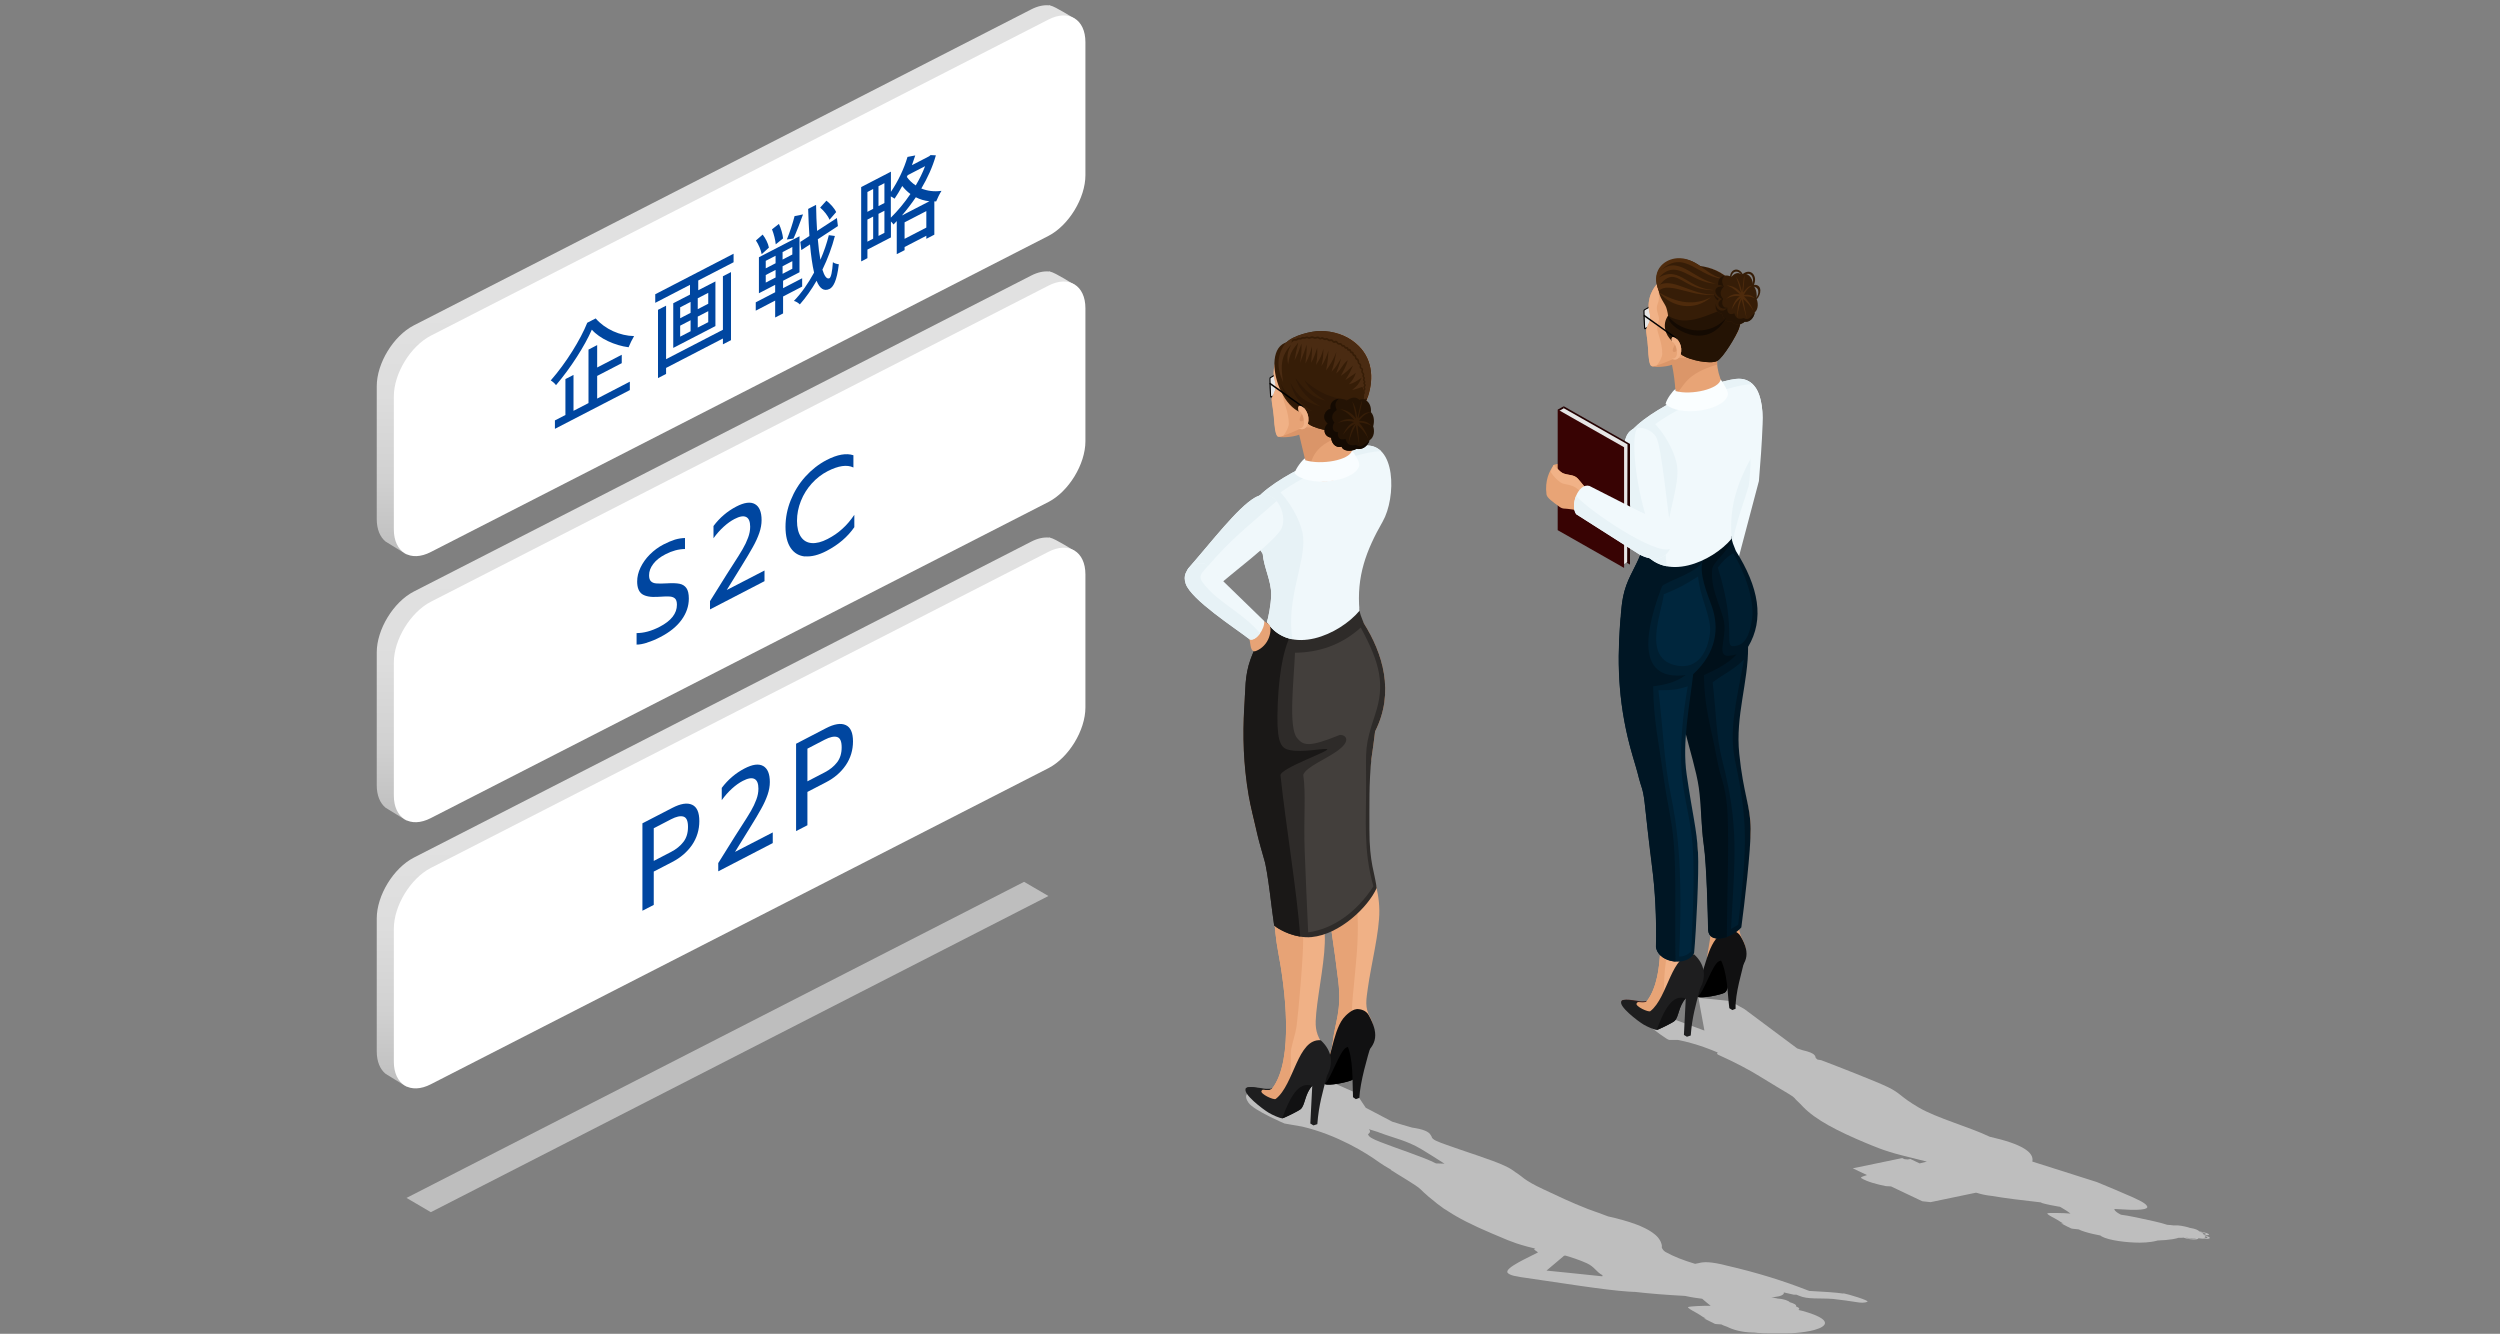 <?xml version="1.0" encoding="UTF-8"?><svg id="_レイヤー_2" xmlns="http://www.w3.org/2000/svg" xmlns:xlink="http://www.w3.org/1999/xlink" viewBox="0 0 300 160.06"><rect x="0" y="0" width="300" height="160.06" fill="#808080" stroke="none"/><defs><style>.cls-1{clip-path:url(#clippath);}.cls-2{fill:none;}.cls-2,.cls-3,.cls-4,.cls-5,.cls-6,.cls-7,.cls-8,.cls-9,.cls-10,.cls-11,.cls-12,.cls-13,.cls-14,.cls-15,.cls-16,.cls-17,.cls-18,.cls-19,.cls-20,.cls-21,.cls-22,.cls-23,.cls-24,.cls-25,.cls-26,.cls-27,.cls-28,.cls-29,.cls-30,.cls-31,.cls-32,.cls-33,.cls-34,.cls-35,.cls-36,.cls-37,.cls-38,.cls-39,.cls-40,.cls-41{stroke-width:0px;}.cls-3{fill:url(#_名称未設定グラデーション_14);}.cls-3,.cls-4,.cls-5,.cls-6,.cls-7,.cls-8,.cls-9,.cls-10,.cls-11,.cls-12,.cls-13,.cls-14,.cls-15,.cls-16,.cls-17,.cls-18,.cls-19,.cls-20,.cls-21,.cls-22,.cls-23,.cls-24,.cls-25,.cls-26,.cls-27,.cls-28,.cls-29,.cls-30,.cls-31,.cls-32,.cls-33,.cls-34,.cls-35,.cls-36,.cls-37,.cls-38,.cls-39,.cls-41{fill-rule:evenodd;}.cls-4{fill:url(#_名称未設定グラデーション_14-3);}.cls-5{fill:url(#_名称未設定グラデーション_14-2);}.cls-6{fill:#001e30;}.cls-7{fill:#00101a;}.cls-8{fill:#001624;}.cls-9{fill:#00263d;}.cls-10{fill:#140a02;}.cls-11{fill:#111112;}.cls-12{fill:#380303;}.cls-13{fill:#361d07;}.cls-14{fill:#421c18;}.cls-15{fill:#433f3c;}.cls-16{fill:#1e1e1f;}.cls-17{fill:#241304;}.cls-18{fill:#240101;}.cls-19{fill:#2e1806;}.cls-20{fill:#2e2b29;}.cls-21{fill:#1a1817;}.cls-22{fill:#4f2b0c;}.cls-23{fill:#4a2b12;}.cls-24{fill:#bebebe;}.cls-25{fill:#db9669;}.cls-26{fill:#da9569;}.cls-27{fill:#e5e5e5;}.cls-28{fill:#e6e6e6;}.cls-29{fill:#e7a376;}.cls-30{fill:#fafeff;}.cls-31{fill:#e8a476;}.cls-32{fill:#e7f2f6;}.cls-33{fill:#fff;}.cls-34{fill:#e8f3f7;}.cls-35{fill:#f1f9fc;}.cls-36{fill:#f1b287;}.cls-37{fill:#f0b186;}.cls-38{fill:#f0f8fb;}.cls-39{fill:#f9fdff;}.cls-40{fill:#0046a0;}</style><clipPath id="clippath"><rect class="cls-2" width="300" height="160"/></clipPath><linearGradient id="_名称未設定グラデーション_14" x1="87.07" y1="64.48" x2="87.07" y2="130.41" gradientUnits="userSpaceOnUse"><stop offset=".56" stop-color="#e1e1e1"/><stop offset=".71" stop-color="#ddd"/><stop offset=".86" stop-color="#d1d1d1"/><stop offset="1" stop-color="#bebebe"/></linearGradient><linearGradient id="_名称未設定グラデーション_14-2" y1="32.54" y2="98.47" xlink:href="#_名称未設定グラデーション_14"/><linearGradient id="_名称未設定グラデーション_14-3" y1=".61" y2="66.54" xlink:href="#_名称未設定グラデーション_14"/></defs><g id="layout"><g class="cls-1"><path class="cls-24" d="m221.2,155.23c-.77-.13-2.58-.24-3.76-.3l-.36-.02s-.06-.06-.17-.07c0,0,0,0,.01,0-2.82-1.1-5.94-2.1-9.76-2.98-.76-.21-1.69-.37-2.21-.39-.45-.02-.81.02-1.08.1-.16.03-.31.05-.46.09-1.4-.42-2.59-.88-3.58-1.44-.23-.15-.3-.31-.41-.47,0-.02,0-.04,0-.05,0-.04,0-.07,0-.11,0-.04,0-.08,0-.12,0-.04,0-.07-.02-.11,0-.04-.02-.08-.03-.12-.01-.04-.02-.08-.04-.11-.02-.04-.03-.08-.05-.13-.02-.04-.04-.08-.06-.12-.02-.04-.05-.08-.08-.13-.03-.04-.05-.08-.08-.12-.03-.04-.07-.08-.1-.13-.03-.04-.07-.08-.11-.12-.04-.04-.09-.08-.13-.13-.04-.04-.09-.08-.14-.12-.05-.04-.11-.09-.17-.13-.05-.04-.11-.08-.16-.12-.06-.04-.13-.09-.2-.13-.06-.04-.12-.08-.19-.12-.07-.04-.16-.09-.24-.13-.07-.04-.15-.08-.23-.12-.09-.04-.18-.09-.28-.13-.08-.04-.17-.08-.26-.12-.1-.04-.21-.09-.32-.13-.09-.04-.19-.07-.29-.11-.12-.04-.25-.09-.38-.13-.1-.04-.2-.07-.31-.11-.14-.04-.29-.09-.44-.13-.11-.03-.22-.07-.33-.1-.17-.05-.35-.1-.53-.14-.11-.03-.21-.06-.32-.09-.3-.07-.62-.15-.95-.22-.37-.14-.76-.29-1.15-.43-.14-.05-.28-.1-.43-.15-.28-.1-.55-.2-.83-.3-2.12-.82-3.68-1.6-5.35-2.37-2.43-1.13-2.5-1.53-3.34-2.04,0,0,0,0-.01,0-.33-.26-.69-.5-1.29-.78-1.49-.71-4.93-1.76-6.97-2.51-1.04-.38-1.76-.61-1.82-1,0-.05-.05-.09-.08-.14-.23-.49-1.02-.76-2.26-.94-.71-.2-1.56-.45-2.38-.71l-3.18-1.67-1.19-1.79-3.85-1.7-3.16,1.7-5.91.05s-.6.23.05,1.15c.64.92,4.31,2.48,4.31,2.48l2.12.37c4.18.98,7.68,3.15,9.23,4.28.37.27.89.58,1.45.9-.01,0-.03.01-.04.02.69.47,3.17,1.89,3.56,2.32.19.19.68.66.98.9.17.14.31.26.47.38.38.33.79.65,1.24.96.03.02.06.05.09.07.07.05.15.09.23.14.27.18.55.36.84.53.12.07.24.15.37.22.34.2.69.39,1.06.58.07.04.14.08.21.11.44.22.9.44,1.37.66.14.06.28.13.42.19.35.16.71.31,1.07.47.08.03.15.07.23.1,1.45.59,2.25,1.04,4.23,1.57.33.09.65.16.97.24-.4.07.2.31.32.46-1.01.55-4.1,1.87-3.64,2.45.12.15.4.27.76.36.12.03.26.05.39.07.11.03.24.06.4.08,4.58.66,10.12,1.56,12.93,1.74.2.01.38.02.56.03.06,0,.11,0,.16,0,0,0,.02,0,.02,0,1.67.2,3.83.37,6.07.49.59.14,1.7.31,2.05.34.38.32.71.61,1.03.85-.85-.03-2.52.06-2.69.14,0,0-.01,0-.02,0,0,0,0,0,0,0,0,0,0,0,0,0,0,0,0,0,0,0-.12.08.36.36.9.65.64.35.94.64,1.18.69.03,0,.07.01.1.02h-.1c-.11-.01-.19,0-.12.04.26.14.55.28.84.42h-.01s.04.01.04.01c.11.06.21.11.33.17.06.03.09.04.23.05l.59.04c.14.08.35.17.69.28.73.38,1.8.66,3.01.69.02,0,.03,0,.04,0,.04,0,.09,0,.13,0,.07,0,.16.02.24.02.09,0,.17.02.26.03.11,0,.22.02.33.02.1,0,.2.01.3.02.11,0,.23,0,.35.01.11,0,.22,0,.34.01.12,0,.24,0,.35,0,.12,0,.23,0,.35,0,.12,0,.23,0,.35,0,.11,0,.23,0,.34,0,.12,0,.23,0,.35,0,.1,0,.2,0,.29,0,.14,0,.27,0,.4-.01.06,0,.12,0,.17,0,.18,0,.33-.02.47-.03.93-.08,1.77-.2,2.42-.38.04-.01.08-.02.12-.04.11-.03.22-.07.32-.11.05-.02.09-.04.14-.05.12-.05.24-.11.33-.17,1.01-.64-.31-1.35-2.35-1.91-.05-.01-.13-.03-.22-.05h0s0,0-.01,0c-.09-.02-.18-.05-.28-.07.21-.09.17-.25-.28-.43.15-.16-.29-.37-.75-.5-.11-.15-.63-.38-1.43-.43-.03,0-.06-.01-.09-.02h.02c-.09-.02-.18-.04-.27-.05-.08-.02-.16-.04-.24-.05-.07-.01-.14-.02-.21-.03.13,0,.27-.02.38-.03.06,0,.11-.02.17-.03.11-.02.22-.03.32-.05.06-.01.1-.03.15-.04.07-.02.14-.04.19-.07.03-.01.06-.03.08-.04.19-.09.26-.2.22-.33.41.09.81.18,1.19.27,0,0,0,0,0,0,0,0,0,0,0,0,.05.01.18,0,.33,0,.1.04.21.08.29.12,1.05.47,2.47.27,4.08.39.66.06,2.56.33,2.81.38.53.1,1.06.11,1.34-.05.25-.13-2.29-.9-2.86-1Zm-48.86-15.61s-.04-.02-.06-.03c-1.38-.72-4.72-1.79-6.64-2.55-.93-.37-1.42-.6-1.48-.96.01,0,.03,0,.04,0,.25-.19.26-.38.07-.56,0,0,.02,0,.03,0,.04.01.08.02.12.03.07.02.13.04.2.06.03,0,.06.02.09.03.06.02.13.04.19.06.03.01.07.02.1.03.08.03.17.06.25.08.01,0,.03,0,.04.01.1.03.19.07.29.11,1.69.64,3.24.93,4.98,1.97.74.44,1.78,1.1,2.78,1.74-.34-.01-.68-.02-1-.03Zm19.94,13.54c-2.26-.25-4.89-.5-6.7-.69l2.05-1.73s-.02,0-.02-.01c.06-.02.12-.05.18-.07.03,0,.06.02.09.02,0,0,0,0,0,0,.37.09,1.75.54,2.5.89,1.02.47,1.07.98,1.92,1.46-.01.05,0,.09-.02.13Z"/><path class="cls-37" d="m162.65,126.08c1.26-.76,2.98-1.78,1.76-4.01-.66-1.2-.46-2.08-.27-3.49.38-2.77,1.41-6.78,1.38-9.31-.03-2.91-1.05-4.27-1.56-9.32-.41-4.01.62-8.17,1.05-12.18,2.47-4.89.78-9.74-1.59-13.35l-3.25-.44c-1.3,3.1-2.73,3.32-3.16,7.05-.59,5.17-.59,10.44.93,16.49.17.67.47,1.79.66,2.74.21,1.01.56.7.68,2.46.1,1.39.03,5.84.44,8.56.35,2.35.69,4.83.88,6.46.42,3.59-.38,4.85-.65,7.21-.5,4.28-4.08,5.25,2.71,1.14Z"/><path class="cls-29" d="m164.26,102.28c-.11-.68-.22-1.45-.31-2.33l-4.68,2.76c.1,1.39.03,5.84.44,8.56.35,2.35.69,4.83.88,6.46.42,3.59-.38,4.85-.65,7.21-.49,4.21-3.97,5.22,2.41,1.32-.09-2.32-.23-4.42-.01-6.75.33-3.54.72-6.48.57-9.7-.08-1.76-.68-3.56-.8-5.67l1.39-1,.75-.85Z"/><path class="cls-11" d="m162.79,121.1c-.56.03-1.31.73-1.61,1.12-1.36,1.78-1.49,5.83-2.44,5.89-.27.02-1.27-1.1-1.98-1.09-.22,0-.43-.02-.54.15-.37.58,1.96,2.42,2.66,2.85.31.4,3-.2,3.39-.44.56-.35.32-1.79,1.06-2.74,1.62-1.22,2.39-2.4.91-5.03-.32-.58-1-.74-1.46-.72Z"/><path class="cls-41" d="m158.95,130.08c.5.29,2.96-.26,3.33-.49.43-.27.39-1.17.68-2,0-.77.23-1.46.12-1.75-.21-.56-.87-.41-1.51-.14-.8.33-1.87,3.83-2.62,4.39Z"/><path class="cls-16" d="m149.46,130.69c.13-.47,1.73-.13,2.26-.05.28.04,1.08.05,1.3-.18.4-.41.88.81,1.3.83-.58.11-1.87-.15-2.34-.1-.47.05-.74.06-1.08-.05l-1.44-.45Z"/><path class="cls-37" d="m152.67,130.62c-.31.41-1.16.02-1.76.18-1.31.35,1.58,2.37,2.53,2.5,2.03.29.83-2.63,3.49-4.29,1.23-.76,2.91-1.78,1.59-4.01-.71-1.2-.7-2.03-.57-3.44.26-2.77,1.15-6.83,1.02-9.36-.16-2.91-1.12-4.27-1.85-9.32-.58-4.01.06-8.51.32-12.53,4.6-4.25,2.99-9.05.05-12.22l-5.27-1.23c-1.17,3.1-2.59,3.32-2.85,7.05-.37,5.17-.14,10.44,1.63,16.49.2.67.54,1.79.78,2.74.25,1.01.59.7.79,2.46.16,1.39.28,5.84.81,8.56.81,4.21,1.96,12.92-.7,16.41Z"/><path class="cls-29" d="m152.67,130.62c-.31.41-1.16.02-1.76.18-1.31.35,1.58,2.37,2.53,2.5.71.1,1.03-.19,1.25-.68.08-2.68.25-3.93.2-6.2-.01-.76.55-2.19.7-3.28.22-1.62.82-8.42.79-10.47-.05-3.01-.96-5.24-1.53-7.07,0-.03,1.05.25,2.7-.27-.02-.11-.25-1.32-.27-1.43-.05-.32-.11-.66-.16-1.02l-5.35.3c.25,1.01.59.7.79,2.46.16,1.39.28,5.84.81,8.56.81,4.21,1.96,12.92-.7,16.41Z"/><path class="cls-16" d="m158.5,124.84c1.31,1.21,1.57,2.72.74,4.23-.52,2-.99,3.54-1.16,5.83l-.47.15-.37-.23.23-4.52c-.9.97-.84,2.32-1.39,2.8-.24.21-2.08,1.12-2.21,1.1-.33-.02-1.19-.41-1.61-.66-.75-.45-3.21-2.32-2.75-2.92.13-.17.37-.15.61-.15.59,0,1.32.25,1.56.21-.2.05-.26.17-.3.23-.2.35,1.48,1.14,1.71.96,2.22-1.72,2.6-7.27,5.41-7.04Z"/><path class="cls-11" d="m157.46,130.3c-.9.97-.84,2.32-1.39,2.8-.24.21-2.08,1.12-2.21,1.1.93-2.52,1.95-4.48,3.6-3.9Z"/><path class="cls-20" d="m163.1,72.96c.03.62.32,1.22.56,1.83,2.24,3.57,3.74,8.25,1.35,12.98-.12,1.08-.28,2.17-.44,3.27-.31,3.02-.23,5.75-.24,8.51-.01,4.03.67,5.27.87,7.01-1.02,2.3-4.44,5.57-7.81,5.89-1.79.17-3.69-.72-4.49-1.38-.26-1.59-.75-6.53-1.2-7.93-.18-.63-.63-2.19-.81-2.97-.41-1.77-.81-3.29-1.06-4.75-.63-3.7-.72-7.15-.52-10.54.17-2.13.02-3.72.76-5.78.61-1.7,1.46-2.77,2-4.53,3.23,3.46,6.85.73,11.02-1.59Z"/><path class="cls-21" d="m156.03,112.39c-1.32-.21-2.54-.84-3.13-1.33-.26-1.59-.75-6.53-1.2-7.93-.18-.63-.63-2.19-.81-2.97-.41-1.77-.81-3.29-1.06-4.75-.63-3.7-.72-7.15-.52-10.54.17-2.13.02-3.72.76-5.78.61-1.7,1.46-2.77,2-4.53.92.98,1.86,1.46,2.84,1.6-1.03,1.98-1.57,5.51-1.62,9.81-.03,3.38.55,3.87,1.53,4.05,1.51.29,3.81-.21,4.38-.14.84.11-5.64,2.3-5.54,3.17.65,6.12,1.95,13.72,2.37,19.35Z"/><path class="cls-38" d="m163.68,53.48c3.88-.44,3.88,6.24,2.24,9.11-1.99,3.48-3.15,6.57-2.78,10.7-2.37,2.84-8.32,5.54-11.11,1.36.15-.37.5-2.08.52-3.3.01-1.67-.88-3.24-1.02-4.89-1.62-2.37-2.08-4.27-1.58-5.4,1.42-3.23,10.3-7.19,13.74-7.57Z"/><path class="cls-32" d="m163.68,53.48c.86-.1,1.53.16,2.04.65-.01,0-.03,0-.04,0-3.62.21-9.27,2.96-12.02,4.96,1.63,1.77,2.61,4.04,2.72,5.35.29,3.16-2.07,7.41-1.29,12.27-1.18-.22-2.26-.85-3.07-2.06.15-.37.5-2.08.52-3.3.01-1.67-.88-3.24-1.02-4.89-1.62-2.37-2.08-4.27-1.58-5.4,1.42-3.23,10.3-7.19,13.74-7.57Z"/><path class="cls-11" d="m161.59,125.25c.85,1.8.67,4.36.77,6.41l.34.24.42-.16c.1-1.91.96-4.87,1.45-6.47.62-2.02-2.07-.42-2.98-.02Z"/><path class="cls-15" d="m163.28,75.32c-2.41,2.17-5.17,2.98-7.88,3.01-.14,3.33-.81,8.95.24,10.22.73.89,1.35,1.19,5.06-.33.43-.18,1.75.42-.13,1.82-1.43,1.06-3.85,1.98-4.18,2.94.34,2.29.03,5.12.17,9.09.03.73.36,9,.42,9.81,2.98-.39,5.86-2.46,7.83-5.52-1.23-4.33-.86-7.86-.88-12.32,0-4.21-.21-4.41,1.09-8.31,1.18-3.55.62-6.1-1.73-10.42Z"/><path class="cls-38" d="m150.56,59.73c-2.07,1.22-5.17,5.29-7.89,8.39-.84.9.73,2.85,3.15,2.49,1.56-1.52,7.38-5.75,8-7.28.7-1.71-.83-5.05-3.27-3.6Z"/><path class="cls-32" d="m150.56,59.73c-2.07,1.22-5.17,5.29-7.89,8.39-.73.79.38,2.38,2.29,2.53-1.32-1.4-1.01-1.56-.13-2.58,2.85-3.33,4.69-4.71,8.32-7.9h.09c-.61-.74-1.54-1.1-2.67-.43Z"/><path class="cls-29" d="m149.73,76.39c.46.3.11,1.78.85,1.77.57-.16,1.24-.67,1.59-1.41.27-.55.47-1.55.04-1.88-.28-.22-.41-.19-.83-.53l-.78.39-.87,1.65Z"/><path class="cls-38" d="m149.97,76.72c.72.28,1.81-1.2,1.74-2.19l-7.08-6.88c-1.19-.27-2.01.31-2.35,1.13-.15.35-.16.79.01,1.28.68,1.91,5.87,5.27,7.68,6.66Z"/><path class="cls-32" d="m149.97,76.72c.39.15.88-.21,1.24-.73-1.92-2.25-4.35-3.37-6.08-5.16-1.53-1.58-1.22-1.7-.31-2.77l.1-.12-.29-.28c-1.19-.27-2.01.31-2.35,1.13-.15.35-.16.79.01,1.28.68,1.91,5.87,5.27,7.68,6.66Z"/><polygon class="cls-27" points="153.16 44.9 152.38 45.34 152.47 47.68 153.52 47.17 153.16 44.9"/><path class="cls-41" d="m153.11,45.01l-.57.33c-.08.05-.09.08-.08.21l.07,1.86c0,.13.03.16.12.11l.8-.39-.34-2.12h0Zm-.69.24l.79-.45c.13.8.25,1.6.38,2.4l-1,.49c-.08.05-.17.04-.18-.11-.06-.72-.08-1.4-.08-2.12,0-.1,0-.15.1-.21Z"/><path class="cls-29" d="m162.74,55.16c.38,1.83-4.02,3.56-5.69,1.95-.26-2.16-.5-4.06-1.45-6.14l4.83-1.71,1.26-.55c-.46,2.73-.04,4.06,1.06,6.44Z"/><path class="cls-26" d="m153.29,52.34c.16.24,1.9.13,2.61-.18.29,1.28.69,2.83,1.11,4.65.38-1.91.64-3.47,4.61-4.73.02-.5.14-.99.3-1.23.59-.9,1.79-1.89,2.24-3.28-.73-1.89-6.21.95-10.87,4.77Z"/><path class="cls-29" d="m153.32,52.36c.41.26,2.97-1.1,3.2-1.09,2.24.08,4.97.24,5.41-.43.59-.9,1.79-1.89,2.24-3.28.72-2.21.55-4.69-1.48-6.39-3.53-2.96-8.99-.7-9.73,2.71-.31,1.4.19,1.74.14,2.68,0,.14-.3.86-.46,1.18-.11.22.16,1.18.25,2.38.07,1.04.18,2.06.45,2.23Z"/><path class="cls-37" d="m153.32,52.36c.1.07.35.03.66-.07.34-.36.68-1.08.68-1.45,0-1.45-.71-2.64-.69-3.23.04-1.24.44-.61,0-1.96-.22-.68-.02-.95.09-1.35.21-.72-.24-2.17-.24-2.17-.18.19-.31.37-.49.71-.18.33-.32.69-.4,1.06-.31,1.4.19,1.74.14,2.68,0,.14-.3.86-.46,1.18-.11.22.16,1.18.25,2.38.07,1.04.18,2.06.45,2.23Z"/><path class="cls-13" d="m164.16,47.57c.72-2.21.55-4.69-1.48-6.39-1.2-1.01-2.73-1.45-4.2-1.46-1.09-.01-3.38.54-4.17,1.43-.03.03.81,1.01.5,1.61-.48.93-.2,2.21-.12,2.45.63,1.88.4,2.94,1.09,3.93.59.91.92,1.53,1.42,1.85.86.54,3.47,1.07,4.33.62.76-.4,2.43-3.38,2.64-4.03Z"/><path class="cls-13" d="m154.45,41.06c2.71-1.45,6.71-1.19,7.5.2-1.7,1.64-.94,5.78-3.29,7.69-4.26,3.45-7.9-6.98-4.2-7.89Z"/><path class="cls-23" d="m164.16,47.57c.72-2.21.55-4.69-1.48-6.39-1.2-1.01-2.73-1.45-4.2-1.46-1.06,0-3.25.51-4.1,1.36-.04.01-.07.02-.11.04-.98,1.43-1.16,2.82-.29,4.76-.28-1.81-.37-3.11.97-4.52-.48.87-.53,1.4-.38,2.35.22-1.25.4-1.57,1.22-2.61-.2.79-.3,1.35-.45,2.15.39-.73.56-1.24.84-2.02.03.89-.03,1.45-.17,2.32.26-.77.58-1.42.78-2.2.06.82-.08,1.48-.14,2.28.47-.9.59-1.32.78-2.06.04.78-.04,1.18-.1,1.96.33-.5.53-1.2.74-1.8,0,.69.05,1.03-.15,2.07.57-.89.64-1.09.89-1.94-.03.92-.03,1.17-.24,2.07.39-.57.63-1.2.85-1.85-.06.78-.07,1.33-.29,2.37.46-.62.87-1.27,1.24-2.22-.17.89-.29,1.5-.59,2.38.59-.62.68-.86,1.14-1.59-.16.77-.35,1.04-.57,1.79.77-.66.54-.85,1.39-1.6-.24.86-.47,1.16-.84,1.9.7-.5.95-.73,1.46-1.26-.2.48-.31.8-.92,1.76l1.27-.87c-.18.52-.34.84-.84,1.37.7-.16.94-.41,1.55-.8-.45.87-.41.86-1.16,1.49.41-.08.82-.24,1.21-.37.2.12.31,1.19.12,1.86-.02.07.04.1.15.12.2-.38.35-.69.4-.86Z"/><path class="cls-13" d="m162.91,43.44v-.03c-.01-.05-.02-.11-.04-.14-.01-.03-.05-.05-.09-.07-.05-.03-.11-.07-.15-.13-.03-.05-.04-.12-.05-.18,0-.04,0-.08-.02-.09-.01-.01-.05-.03-.08-.05-.06-.03-.11-.05-.15-.1-.04-.05-.05-.11-.06-.16,0-.03,0-.05-.01-.06,0,0-.03,0-.06-.02-.06-.01-.11-.02-.16-.07-.05-.05-.07-.11-.08-.17,0-.03-.01-.06-.02-.07,0,0-.03,0-.06,0-.06,0-.13,0-.18-.05-.06-.04-.06-.1-.07-.16,0-.02,0-.03,0-.03,0,0-.04,0-.07,0-.06,0-.12,0-.17-.04-.05-.03-.08-.09-.1-.14-.02-.03-.03-.06-.04-.06-.01,0-.04,0-.07-.01-.05,0-.11,0-.16-.04-.06-.03-.08-.08-.11-.13-.02-.03-.03-.05-.04-.06-.02-.01-.07-.01-.12-.01-.07,0-.13,0-.2-.03-.07-.03-.11-.09-.15-.15-.02-.04-.05-.07-.07-.08-.02,0-.06,0-.1.02-.07.02-.14.04-.22.01-.07-.03-.11-.08-.16-.14-.03-.03-.05-.07-.07-.07-.02,0-.07,0-.12.01-.07.01-.14.03-.21,0-.07-.02-.12-.06-.16-.11-.03-.03-.06-.06-.08-.06-.02,0-.05,0-.09.02-.06.02-.12.04-.19.02-.07-.01-.12-.05-.18-.09-.04-.03-.08-.05-.1-.06,0,0-.04.01-.07.03-.06.03-.11.06-.18.05-.07,0-.12-.05-.18-.1-.03-.03-.06-.05-.08-.05-.04,0-.09.01-.14.03-.07.02-.14.05-.21.04-.08,0-.14-.03-.2-.06-.05-.02-.09-.04-.13-.04-.04,0-.09.02-.14.04-.06.03-.12.05-.2.06-.08,0-.14-.02-.2-.05-.04-.02-.08-.04-.11-.03-.02,0-.05.02-.08.03-.04.02-.09.04-.13.05-.05,0-.12,0-.18-.01-.04,0-.08-.01-.1-.01-.02,0-.06.03-.1.05-.05.03-.09.06-.13.06-.03,0-.07,0-.11,0-.05,0-.11-.02-.15,0-.04.01-.07.04-.11.06-.05.04-.09.07-.16.08-.04.01-.11,0-.17,0-.05,0-.11,0-.12,0-.03.01-.06.04-.09.07-.06.05-.13.12-.23.16-.03.01.1-.18.07-.17-.01-.03-.03-.09-.03-.09.02-.02.05-.04.07-.06.05-.04.09-.08.14-.1.05-.02.13-.02.21-.02.05,0,.09,0,.11,0,.02,0,.05-.03.08-.05.05-.03.1-.07.17-.09.09-.03.17-.01.24,0h.04s.03-.01.06-.03c.06-.03.12-.07.17-.08.05,0,.11,0,.17.01.04,0,.09.02.12.01.02,0,.05-.02.07-.03.05-.02.09-.04.14-.05.08,0,.14.02.21.05.04.02.08.04.11.03.04,0,.08-.02.13-.04.07-.03.13-.06.22-.06.08,0,.14.03.21.06.04.02.09.04.13.04.04,0,.09-.02.14-.03.07-.03.15-.05.23-.04.07,0,.13.05.18.1.03.03.06.05.08.05.01,0,.04-.01.07-.03.06-.03.11-.06.19-.05.07.01.13.05.19.09.04.03.07.05.1.06.02,0,.05,0,.09-.02.06-.02.12-.04.19-.02.07.02.12.06.17.11.03.03.06.05.08.06.02,0,.07,0,.12-.01.07-.01.14-.03.22,0,.08.02.12.08.16.14.03.03.05.07.07.07.02,0,.06,0,.1-.02.07-.02.15-.04.22,0,.08.03.12.09.16.16.02.04.05.07.06.08.02.01.07.01.12.01.07,0,.14,0,.21.03.06.03.09.08.12.13.02.03.03.05.04.06.01,0,.04,0,.07.01.06,0,.11,0,.17.04.05.03.08.09.11.14.01.03.03.06.04.06,0,0,.04,0,.07,0,.06,0,.13,0,.18.04.06.04.07.1.08.16,0,.02,0,.03,0,.03,0,0,.03,0,.06,0,.06,0,.13,0,.18.05.06.05.07.11.09.18,0,.03.01.06.02.07,0,0,.03.01.06.02.06.01.12.03.16.07.05.05.06.11.07.17,0,.03,0,.05.01.06.01.01.05.03.08.05.06.03.12.06.16.11.04.06.05.12.06.19,0,.04,0,.08.02.09.02.02.05.05.09.07.06.04.12.07.16.15.03.07.05.14.06.2v.03s-.19.03-.19.03Z"/><path class="cls-13" d="m163.35,47.82l.02-.03s.07-.08.08-.12c.01-.03,0-.07,0-.11-.01-.06-.02-.13,0-.2.02-.06.06-.11.1-.15.03-.03.06-.06.06-.07,0-.02,0-.06-.02-.1-.02-.06-.03-.12-.02-.18,0-.07.04-.11.08-.15.02-.02.04-.04.04-.05,0,0-.01-.03-.03-.06-.03-.05-.06-.1-.05-.16,0-.07.04-.12.07-.17.02-.03.04-.05.04-.06,0,0-.02-.02-.04-.05-.04-.05-.08-.1-.09-.16,0-.07.03-.11.07-.16.01-.01.02-.02.02-.02,0,0-.02-.03-.04-.06-.04-.05-.08-.09-.09-.16,0-.06.01-.11.04-.17.01-.03.02-.06.02-.07,0-.01-.02-.04-.04-.06-.03-.04-.07-.08-.08-.14-.01-.06,0-.12.02-.17.01-.03.02-.06.02-.07,0-.03-.04-.06-.07-.1-.04-.05-.09-.1-.11-.17-.02-.08,0-.14.02-.21.01-.04.02-.08.02-.1,0-.02-.04-.04-.08-.06-.06-.04-.12-.08-.15-.16-.03-.07-.01-.14,0-.21,0-.04.02-.08.01-.1,0-.02-.05-.05-.09-.08-.06-.04-.11-.09-.14-.15-.03-.06-.03-.13-.03-.19l.19-.11s0,.08,0,.12c0,.04,0,.08,0,.1.01.02.05.05.09.08.06.04.12.09.15.16.03.07.02.15,0,.22,0,.04-.02.08-.01.1,0,.02.04.04.08.07.06.04.13.08.15.16.03.08,0,.15-.01.22-.01.04-.02.08-.02.1,0,.03.04.06.07.1.05.05.09.11.11.18.02.06,0,.12-.02.18,0,.03-.02.06-.02.07,0,.01.02.04.04.06.04.04.07.09.08.15,0,.06-.01.12-.04.18-.01.03-.02.06-.02.07,0,0,.02.03.04.06.04.05.08.1.09.16,0,.07-.03.12-.07.16-.01.01-.02.02-.02.02,0,0,.02.03.04.05.04.05.08.1.09.17,0,.08-.04.13-.08.18-.02.03-.04.05-.04.06,0,0,.01.03.03.06.03.05.06.11.05.17,0,.07-.04.12-.08.16-.02.02-.04.04-.04.05,0,.02,0,.06.02.09.02.06.04.13.02.19-.01.07-.06.12-.11.17-.03.03-.05.06-.06.07,0,.03,0,.07,0,.11.01.07.02.14,0,.22-.03.07-.07.13-.11.18l-.02.03-.15-.12Z"/><path class="cls-19" d="m156.55,50.34c.2.28.4.5.64.65.86.54,3.47,1.07,4.33.62.69-.37,2.14-2.88,2.55-3.81-.61.16-1.25.23-1.95.2-1.66-.07-3.69-.6-5.61-2.41.63,1.14,1.33,1.77,2.59,2.49-1.49-.32-2.47-1.14-3.65-2.73.48,1.55,1.83,2.82,3.08,3.44-2.04-.59-2.73-1.13-3.71-2.9.49,1.63.98,2.42,2.68,3.47-1.88-.57-2.89-1.61-3.86-3.42.57,1.72,1.1,2.92,3.18,3.94l-.27.46Z"/><path class="cls-17" d="m161.61,48.08c.27-.19.92-.69,1.52-.08.67-.33,1.48.33,1.38,1.46.42.44.42,1.18.27,1.7.18.47.15,1.3-.43,1.67-.27.74-.87,1.16-1.57,1.02-.68.41-1.64.26-1.79-.25-.84.2-1.23-.56-1.26-1.08-1.01-.18-.95-1.29-.41-1.7-.88-.77-.19-1.71.34-1.78-.18-1.02.99-1.53,1.94-.96Z"/><path class="cls-10" d="m164.33,52.91c-.28.7-.87,1.09-1.54.95-.68.41-1.64.26-1.79-.25-.84.2-1.23-.56-1.26-1.08-1.01-.18-.95-1.29-.41-1.7-.88-.77-.19-1.71.34-1.78-.12-.68.36-1.13.97-1.19-.38.37-.52.65-.23,1.34-.56.39-.76.94-.28,1.5-.29.36-.35,1.18.45,1.16-.12.52.08,1.04.89.81.17.76.62.84,1.25.71.64.44.9,0,1.57-.45l.04-.02Z"/><path class="cls-29" d="m155.87,49.4c-.19-.57-.01-.77.23-.7.27.07.65.48.83,1.06.3.95-.2,2.12-1.09,1.64-.24-.32.09-1.12.03-2Z"/><path class="cls-37" d="m155.87,49.4c-.19-.57-.01-.77.23-.7.27.07.65.48.83,1.06.3.95-.2,2.12-1.09,1.64.78.07.73-.88.51-1.47-.15-.4-.39-.69-.49-.53Z"/><path class="cls-26" d="m156.22,49.67c-.23.4-.31.64-.25.78.05.1.19.21.45-.02.01-.28-.08-.55-.2-.76Z"/><path class="cls-13" d="m162.72,50.23c-.44-.6-1.06-1.02-1.92-1.14.79.32,1.14.69,1.72,1.29-.66-.16-1.28-.13-2,.41.48-.25,1.27-.38,1.99-.14-.4.12-.94.6-1.36,1.53.48-.58.79-1.03,1.49-1.32-.53.5-.71,1.6-.84,2.48.28-1.19.54-1.69.89-2.31.15.83.29,1.67.44,2.5-.08-.82-.14-1.7-.22-2.52.37.32.92.9,1.29,1.65-.25-.84-.79-1.61-1.13-1.96.32.03.85.04,1.54.41-.55-.54-.86-.57-1.53-.62.55-.68.9-.91,1.42-1-.67-.08-.91.23-1.48.72.1-.63.37-1.44.44-2.16-.25.51-.36,1.38-.58,2.08-.15-1.01-.28-1.46-.61-1.98.19.65.35,1.39.45,2.08Z"/><path class="cls-39" d="m162.23,54.09c-.31,1.14-3.7,1.73-5.59,1.14l-.04-.23c-.29.15-1.15,1.24-1.25,1.81,1.66,1.69,7.03,1.07,7.74-.84.16-.44-.42-1.29-.81-1.9-.01-.02-.05.01-.05.03Z"/><path class="cls-41" d="m152.43,45.93l3.88,2.76.23.32c-.25-.21-.25-.24-.57-.34l-3.66-2.6.11-.15Z"/><path class="cls-24" d="m264.53,148.23c1.18.02.25-.33-.63-.47-.07-.12-.45-.32-1.14-.42-.02,0-.04-.01-.06-.02h0s-.06-.02-.09-.03c-.03-.01-.07-.02-.1-.03-.04-.01-.09-.02-.13-.03-.04,0-.07-.02-.11-.03-.05-.01-.09-.02-.14-.03-.04,0-.07-.02-.11-.02-.05,0-.1-.02-.15-.03-.04,0-.07-.01-.1-.02-.05,0-.1-.01-.15-.02-.03,0-.07,0-.1-.01-.05,0-.11-.01-.16-.02-.03,0-.06,0-.09,0-.06,0-.12,0-.17,0-.02,0-.05,0-.07,0-.08,0-.16,0-.23,0-.25-.04-.49-.06-.72-.07-.01,0-.02,0-.03-.01-.04-.01-.07-.02-.11-.03-.14-.04-.28-.09-.43-.13-.05-.01-.13-.04-.22-.06-.26-.07-.53-.14-.82-.2-1.25-.29-3.19-.7-3.93-.78,0,0-.02,0-.03-.01-.02,0-.04-.02-.06-.03-.04-.02-.08-.04-.11-.06-.3-.16-.49-.31-.62-.51.01-.02.03-.05.04-.08.78.05,1.46.08,1.98.1.22,0,.42,0,.59,0,.02,0,.04,0,.06,0,.17,0,.31-.01.44-.03.02,0,.04,0,.06,0,.13-.01.23-.03.33-.05.01,0,.02,0,.04,0,.05-.01.1-.03.14-.04.29-.08.34-.22.21-.38,0,0,0,0,0,0-.12-.2-.49-.44-1-.68-.2-.11-.42-.21-.64-.31-1.33-.59-2.92-1.25-4.34-1.84l-7.75-2.46c.24-1.12-1.25-2.11-5.11-2.98-2.42-1.16-6.38-2.25-8.51-3.5-2.28-1.33-2.13-1.69-3.72-2.46-1.38-.67-6.08-2.5-8.01-3.23-.14-.02-.28-.05-.43-.07-.15-.11-.25-.22-.25-.31,0-.07-.03-.14-.1-.21-.18-.24-.67-.43-1.42-.6-.21-.07-.44-.14-.67-.22l-6.33-4.72-1.74-.97-3.78-.38.72,3.93-3.88-1.43-5.75-1.5s4.98,4.07,5.41,4.05c.19,0,.64-.01,1.02,0,.27.05.54.11.8.17.09.02.18.05.27.07.18.04.36.09.53.14.1.03.21.06.31.09.16.05.31.09.47.14.11.03.21.07.31.1.15.05.3.1.44.15.1.04.2.07.3.11.15.05.29.11.43.16.09.04.19.07.28.11.15.06.29.12.44.18.07.03.15.06.22.09-.07.04-.09.09-.07.15,0,0,0,0,0,.01.02.03.05.07.1.1,2.1.94,3.93,1.93,4.95,2.57,1.15.72,2.98,1.8,3.59,2.17.77.46.63.52.93.78.29.25.55.55.72.72,1.53,1.6,4.2,2.95,7.46,4.32.51.21,1.05.44,1.64.66.38.15.82.3,1.34.46.17.05.35.11.53.16,1.35.38,2.62.65,3.92,1-.03,0-.05,0-.08.01l-.8.2-1.12-.53-.31.06-.4-.04-.27-.13-5.93,1.23,1.71.81c-.48.15-.85.26-.68.37.72.45,2,.77,2.91.95h0s.07.01.09.01h0c.2.01.39.02.56.03l3.75,1.78.99.11h0s5.47-1.14,5.47-1.14c.04.01.08.02.12.04,0,0,.02,0,.03,0,.46.15,1.05.28,1.72.35,1.59.27,3.74.54,6.01.79-.03.01-.07.02-.09.03.41.15,1.88.44,2.27.49l-.08-.06s0,0,0,0c.61.36.95.56,1.35.87-.9-.08-2.74-.1-2.76-.03,0,0,0,0,0,0-.14.06.32.32.82.58.6.32.86.57,1.11.63,0,0,.02,0,.03,0h-.14c-.11-.03-.2-.02-.13.02.24.13.5.26.76.4h0s.02,0,.02,0c.11.05.21.11.32.16.06.03.09.04.22.06l.74.08c.14.08.34.16.71.28.16.05.33.1.52.15.07.02.14.03.21.05.09.02.18.05.28.07.31.07.53.12.77.16.04,0,.07.01.1.02.05.04.1.08.17.12.88.48,3.04.74,4.55.74.56,0,.98-.04,1.33-.09.13-.02.26-.03.38-.06.17-.03.32-.07.46-.11.65-.02,1.25-.07,1.74-.15.04,0,.08-.02.12-.02.12-.02.23-.04.33-.07.05-.01.1-.02.15-.04.05-.01.1-.03.14-.04.23,0,.44,0,.62-.02.66.25,1.77.3,1.77.07,1.51.22,1.83-.06.71-.35Zm-2.33.27s0,0,0,0c.3.05.97.17,1.35.1-.18.11-.85.07-1.35-.1Zm2.23-.33c.06-.1-.13-.23-.41-.34.57.12,1.01.31.41.34Zm-.13.42c.33-.02.47-.12.24-.29.51.17.5.33-.24.29Z"/><path class="cls-35" d="m208.61,45.8c-1.72.65-1.1,5.33-1.11,10.55l-2.4,10.87c-.11,1.26,2.17,2.3,3.1,1.35l2.87-10.85c.18-2.15.36-4.57.44-6.73.04-1.15-.02-2.42-.42-3.64-.38-1.14-1.25-2.01-2.48-1.54Z"/><path class="cls-34" d="m208.44,45.88c-1.51.89-.93,5.43-.94,10.47l-2.4,10.87c-.1,1.13,1.72,2.08,2.77,1.58-.43-3.96.75-6.51,1.97-10.45.69-4.68-.46-8.11-1.4-12.46Z"/><path class="cls-31" d="m207.38,116.56c1.22-.74,2.89-1.72,1.7-3.88-.63-1.16-.52-2.84-.33-4.21.36-2.68,1.36-6.56,1.34-9.01-.03-2.81-1.01-4.13-1.51-9.02-.4-3.88.7-8.95,1.12-12.83,1.58-3.64.18-8.39-1.65-11.88l-3.14-.43c-1.26,3-2.64,3.21-3.05,6.82-.57,5-.57,10.1.9,15.96.16.65.45,1.74.64,2.66.2.97.54.68.66,2.38.09,1.34.03,5.66.42,8.28.34,2.27.67,4.67.85,6.25.41,3.48-.3,5.53-.56,7.81-.48,4.14-3.95,5.08,2.62,1.1Z"/><path class="cls-11" d="m207.45,111.62c-.54.03-1.27.71-1.56,1.09-1.32,1.73-1.44,4.93-2.36,4.99-.26.02-1.22-1.06-1.91-1.05-.21,0-.42-.02-.52.14-.36.56,1.9,2.34,2.57,2.76.3.38,2.91-.19,3.28-.42.54-.34.31-1.25,1.03-2.17,1.57-1.18,2.22-2.41.88-4.63-.33-.55-.96-.72-1.42-.7Z"/><path class="cls-8" d="m208.96,111.29c.36-2.68,1.15-9.38,1.12-11.83-.03-2.81-.87-4.13-1.37-9.02-.47-4.57,1.09-8.54,1.06-12.81,1.99-3.33,1.28-7.17-1.47-11.53-.23-.59-.51-1.17-.54-1.77-.66.36-1.3.74-1.92,1.1l-.94-.13c-.13.32-.27.61-.41.87-2.7,1.42-5.14,2.11-7.4-.3-.53,1.7-1.34,2.74-1.94,4.39-.72,2-.57,3.54-.73,5.6.76,2.9,3.81,3.72,7.09,3.66.1,2.71.46,5.54,1.22,8.57.16.65.45,1.74.64,2.66.2.97.54.68.66,2.38.09,1.34.03,5.66.42,8.28.34,2.27.49,8.58.52,10.17.08,1.77,2.83,1.06,3.98-.28Z"/><path class="cls-7" d="m208.38,78.52c-3.06.9-.9-1.77-1.58-4.32-.49-1.83-1.56-3.67-1.33-5.93.08-.81,1.83-1.99,2.36-3.51l-.05-.26c-.24.56-3.35,1.82-3.58,2.23-1.03,1.77-2.01,2.45-2.34,5.39-.57,5-1.1,9.86.37,15.72.48,1.91,1.36,4.77,1.63,6.7.27,1.88.31,4.87.61,6.86.34,2.27.49,8.58.52,10.17.05,1.1,1.14,1.24,2.23.87.03-5.32.32-12.58.02-15.74-.27-2.83-.73-3-1.24-5.79-.69-3.81-1.49-5.9-1.52-9.9,1.42-.65,2.91-1.37,3.91-2.48Z"/><path class="cls-41" d="m203.73,119.59c.48.28,2.87-.25,3.23-.47.42-.26.38-1.13.66-1.94,0-.74.22-1.41.12-1.69-.2-.54-.84-.39-1.46-.14-.77.32-1.81,3.7-2.54,4.24Z"/><path class="cls-14" d="m194.54,120.19c.13-.45,1.67-.13,2.19-.05.27.04,1.04.05,1.26-.17.39-.4.85.78,1.26.8-.56.11-1.81-.14-2.27-.1-.46.05-.71.06-1.04-.05l-1.39-.44Z"/><path class="cls-36" d="m197.65,120.12c-.3.4-1.12.02-1.7.17-1.27.34,1.53,2.29,2.45,2.42,1.97.28.8-2.54,3.38-4.15,1.19-.74,2.81-1.72,1.54-3.88-.68-1.16-.68-1.96-.55-3.33.25-2.68,1.11-6.61.98-9.06-.15-2.81-1.08-4.13-1.79-9.02-.56-3.88.05-8.24.3-12.12,4.46-4.11,2.9-8.76.05-11.83l-5.1-1.19c-1.13,3-2.5,3.21-2.76,6.82-.36,5-.14,10.1,1.58,15.96.19.65.53,1.74.75,2.66.24.97.57.68.76,2.38.15,1.34.27,5.66.78,8.28.79,4.08,1.9,12.5-.68,15.88Z"/><path class="cls-31" d="m197.65,120.12c-.3.4-1.12.02-1.7.17-1.27.34,1.53,2.29,2.45,2.42.69.1.99-.18,1.21-.66.06-1.88-.02-5.56.42-7.26,1.15.39,2.65-.18,2.89-.87l-.09-.44h-3.59c-.05,2.66-.46,5.14-1.6,6.63Z"/><path class="cls-16" d="m203.29,114.52c1.27,1.17,1.52,2.63.72,4.1-.51,1.93-.96,3.43-1.12,5.64l-.46.15-.36-.22.22-4.38c-.87.94-.82,2.24-1.34,2.71-.23.21-2.01,1.09-2.14,1.07-.32-.02-1.15-.39-1.56-.63-.72-.43-3.11-2.25-2.67-2.82.13-.17.36-.14.59-.15.57,0,1.28.24,1.51.2-.19.05-.26.17-.29.22-.19.34,1.43,1.1,1.65.93,2.15-1.67,2.51-7.03,5.24-6.81Z"/><path class="cls-6" d="m203.29,114.39c.25-2.68.6-9.65.47-12.1-.15-2.81-.65-4.46-1.36-9.35-.56-3.88.34-8.14.78-12.03,2.83-2.62,3.14-5.54,2.25-8.12-.51-1.47-1.69-4.1-1.04-5.76l-7.17,1.1c-1.13,3-2.55,3.21-2.81,6.82-.36,5-.19,9.96,1.53,15.81.19.65.53,1.74.75,2.66.24.97.47,1.16.67,2.86.15,1.34.57,5.3.92,7.95.31,2.36.54,5.96.44,9.41.34,2.05,3.82,2.33,4.57.74Z"/><path class="cls-8" d="m202.29,81.01c-6.46.82-4.54-6.23-2.84-10.68.67-.66,4.51-1.66,5.01-3.23-2.53.74-5.44.83-7.37-1.23-.53,1.7-1.34,2.74-1.94,4.39-.52,1.45-.64,3.15-.75,4.7-.36,5-.19,9.96,1.53,15.81.19.65.53,1.74.75,2.66.24.97.47,1.16.67,2.86.15,1.34.57,5.3.92,7.95.31,2.36.54,5.96.44,9.41.18,1.11,1.3,1.63,2.35,1.74-.1-5.1.12-10.87-.23-14.49-.27-2.83-.68-4-1.24-7.93-.54-3.84-1.17-6.61-1.21-10.61,1.32-.2,2.57-.38,3.89-1.34Z"/><path class="cls-11" d="m202.28,119.81c-.87.94-.82,2.24-1.34,2.71-.23.21-2.01,1.09-2.14,1.07.9-2.43,1.89-4.33,3.48-3.78Z"/><path class="cls-11" d="m206.36,114.92c.97,1.74.9,4.08,1.16,6.06l.35.23.4-.16c-.06-1.85.78-4.48,1.12-6.02.44-1.96-2.47-1.88-3.03-.12Z"/><path class="cls-9" d="m202.54,82.35c-1.32.45-1.93.47-3.53.48.56,4.52.67,8.62,1.48,12.52.41,1.94.69,3.87.87,5.82.4,4.32.34,9.3.13,13.62.56-.03.89-.11,1.47-.63.13-4.26.57-10.41-.05-14.58-.37-2.5-.98-4.71-1.13-7.14-.19-3.02.12-6.41.75-10.09Z"/><path class="cls-6" d="m209.27,79.15c-1.34,1.3-2.34,1.67-3.75,2.73.43,3.65.4,6.44,1.15,9.36,2.01,7.87,1.53,11.54,1.05,20.24l.86-.52c1.12-9.54,1.13-12.59-.35-19.56-.78-3.67.07-6.99,1.05-12.24Z"/><path class="cls-9" d="m203.76,69.18c-1.56.99-2.38,1.44-4.1,2.13-.29,2.34-2.67,7.83,1.62,8.57,2.46.43,3.63-1.64,3.91-3.87.24-1.93-1.19-4.2-1.42-6.83Z"/><path class="cls-6" d="m207.96,66.38c-.8.5-1.29,1-1.82,1.74,2.56,8.1.29,9.86,2.35,9.34,1.18-.29,1.6-1.88,1.78-3.4.24-1.93-.81-5.34-2.31-7.69Z"/><path class="cls-35" d="m208.33,45.47c3.75-.42,3.75,6.04,2.17,8.82-1.92,3.37-3.05,6.36-2.7,10.35-2.29,2.75-8.05,5.36-10.75,1.32.15-.36.49-2.01.5-3.2.01-1.62-.85-3.14-.98-4.74-1.57-2.29-2.01-4.14-1.53-5.22,1.37-3.12,9.97-6.95,13.3-7.33Z"/><path class="cls-34" d="m208.33,45.47c.84-.09,1.48.15,1.97.62-.01,0-.03,0-.04,0-3.5.2-8.97,2.86-11.63,4.8,1.57,1.71,2.52,3.91,2.64,5.18.28,3.06-2,7.17-1.25,11.88-1.14-.21-2.18-.82-2.97-2,.15-.36.49-2.01.5-3.2.01-1.62-.85-3.14-.98-4.74-1.57-2.29-2.01-4.14-1.53-5.22,1.37-3.12,9.97-6.95,13.3-7.33Z"/><path class="cls-31" d="m188.74,57.3c0-.37-.1-1.23-.25-1.46-.2-.3-.71-.4-2.01-.07-.39.32.58,1.44.75,1.68l1.51-.16Z"/><path class="cls-35" d="m194.97,53.21c-.22,2.31.66,8.07,1.54,11.96.26,1.44,4.63,2.06,4.08-.99-.54-3.05-1.18-10.62-1.86-11.74-.46-.77-1.43-1.17-2.21-1.1-1.02.1-1.48.95-1.56,1.88Z"/><path class="cls-34" d="m194.97,53.21c-.15,1.56.2,4.68.72,7.74.01.07,1.06.45,1.73.74-1.35-4.74-1.66-9.66-.89-10.35-1.02.1-1.48.95-1.56,1.88Z"/><polygon class="cls-18" points="186.94 49.15 187.65 48.75 187.65 63.23 186.94 63.63 186.94 49.15"/><polygon class="cls-18" points="187.65 48.75 195.6 53.27 195.6 67.75 187.65 63.23 187.65 48.75"/><polygon class="cls-28" points="187.66 48.99 195.3 53.32 195.26 67.47 194.57 67.86 187.66 62.82 186.99 49.37 187.66 48.99"/><polygon class="cls-12" points="186.94 49.15 194.89 53.67 194.89 68.15 186.94 63.63 186.94 49.15"/><path class="cls-31" d="m189.47,61.39c-.67-.29-.78-.25-1.2-.31-.5-.08-.73.03-1.13-.26-.83-.61-1.5-1.07-1.56-1.49-.22-1.65.35-2.82.84-3.48.1-.14.72.79,1.21.98.44.17.94.14,1.37.36.49.25.76.91,1.46,1.51l-1,2.71Z"/><path class="cls-36" d="m186.48,55.78c.31.39.62.83,1.16,1.04.44.17.94.14,1.37.36.49.25.76.91,1.46,1.51l-.31.73-.1-.1c-.71-.58-.89-.82-1.26-.96-.85-.33-1.1-.19-1.55-.48-.35-.23-.84-.71-1.17-1.24-.02-.03.29-.81.39-.85Z"/><path class="cls-35" d="m198.9,62.47l-8.17-4.16c-1.35-.38-2.35,2.33-1.58,3.39l7.6,4.84c3.94,2.08,5.26-2.86,2.16-4.07Z"/><path class="cls-34" d="m189.13,59.5c-.31.76-.36,1.68,0,2.2l7.6,4.84c1.89,1,3.18.38,3.67-.68-1.78.78-9.69-4.54-11.27-6.36Z"/><polygon class="cls-28" points="198.03 36.79 197.28 37.21 197.37 39.47 198.38 38.98 198.03 36.79"/><path class="cls-41" d="m197.98,36.89l-.56.31c-.08.05-.08.08-.08.21l.07,1.8c0,.13.02.16.12.1l.77-.38-.32-2.05h0Zm-.67.23l.76-.43c.12.78.24,1.55.37,2.33l-.97.47c-.08.05-.17.04-.18-.11-.06-.69-.07-1.36-.08-2.05,0-.1,0-.14.1-.21Z"/><path class="cls-31" d="m206.78,46.28c.34,1.77-4.06,2.69-5.63,1.11-.21-2.07.1-2.78-.78-4.78l4.66-1.55,1.4-.52c-.49,2.61-.63,3.42.34,5.74Z"/><path class="cls-25" d="m198.13,43.89c.15.24,1.82.16,2.51-.12.25,1.23.32,1.98.48,3.55,1.03-1.01,1.11-2.44,4.94-3.57-.04-.46-.01-.9.14-1.13.58-.86,1.98-1.79,2.43-3.1-.67-1.83-5.97.8-10.51,4.38Z"/><path class="cls-31" d="m198.16,43.91c.39.26,2.87-1,3.09-.98,2.15.12,4.76.32,5.19-.31.58-.86,1.75-1.79,2.2-3.1.73-2.1.61-4.48-1.31-6.15-3.33-2.9-8.61-.83-9.38,2.43-.32,1.34.15,1.68.08,2.57-.01.14-.3.82-.46,1.12-.11.21.14,1.13.2,2.29.05,1,.13,1.97.39,2.14Z"/><path class="cls-36" d="m198.16,43.91c.1.07.33.03.63-.05.33-.34.67-1.02.68-1.38.02-1.39-.63-2.55-.6-3.11.06-1.19.43-.58.03-1.88-.2-.66,0-.91.11-1.29.21-.68-.19-2.08-.19-2.08-.17.18-.3.35-.48.67-.18.32-.32.65-.4,1-.32,1.34.15,1.68.08,2.57-.01.14-.38.78-.46,1.12-.07.32.14,1.13.2,2.29.05,1,.13,1.97.39,2.14Z"/><path class="cls-13" d="m208.65,39.5c.73-2.1.61-4.48-1.31-6.15-1.13-.99-2.59-1.44-4-1.48-.88-.02-2.24.12-3.26,1-.39.33-1.05,1.16-1.04,1.87.01.89.77,1.7.92,2.19.57,1.81-.03,2.96.62,3.92.55.89.85,1.48,1.33,1.8.81.54,3.31,1.09,4.14.67.74-.37,2.39-3.2,2.6-3.82Z"/><path class="cls-17" d="m208.65,39.5c.23-.68.38-1.38.41-2.08-.4-.47-1.08-.68-1.89-.44-1.86.56-4.75,2.41-6.99.89-.8,1.11-.27,2.38.4,2.98.55.89.85,1.48,1.33,1.8.81.54,3.31,1.09,4.14.67.74-.37,2.39-3.2,2.6-3.82Z"/><path class="cls-31" d="m200.66,41.12c-.17-.55,0-.74.24-.67.26.08.61.47.78,1.03.27.92-.23,2.03-1.08,1.55-.23-.31.1-1.07.06-1.92Z"/><path class="cls-36" d="m200.66,41.12c-.17-.55,0-.74.24-.67.26.08.61.47.78,1.03.27.92-.23,2.03-1.08,1.55.75.08.72-.83.52-1.4-.14-.38-.36-.66-.46-.52Z"/><path class="cls-25" d="m200.99,41.38c-.23.38-.31.61-.25.75.04.1.18.21.43-.01.02-.27-.06-.52-.18-.74Z"/><path class="cls-13" d="m207.04,33.59c-1.51.14-2.07-.23-3.22-.75,1.06.81,1.46,1.15,2.93,1.21-1.47.22-1.89.14-3.57-.64.81.97,1.7,1.4,3.52,1.24-3.06,1.25-6.22-1.22-7.67.2-.83-2.07.4-3.6,2.22-3.76.53-.05,1.3-.02,2.16.44,1.34.72,2.32,1.98,3.63,2.05Z"/><path class="cls-22" d="m207.26,33.46c-3.37.18-5.1-3.98-8.17-.81,2.24-2.22,4.02.81,6.8,1.4-3.19-.18-4.62-3.17-6.83-.74,2.64-1.54,3.55,1.64,7.03,1.49-4.29.31-4.75-3.19-6.92-.63,1.82-.89,4.42,1.68,7.06,1.05-2.75.8-5.97-1.64-7.19-.29-.13-.47-.27-.87-.3-1.25-.11-1.75,1.37-2.72,2.79-2.7,2.37.04,3.48,2.49,5.73,2.47Z"/><path class="cls-13" d="m207.77,33.21c.21-.21.71-.74,1.28-.22.53-.38,1.29.18,1.32,1.26.4.38.48,1.09.41,1.6.2.43.26,1.22-.2,1.63-.15.73-.62,1.19-1.22,1.13-.53.46-1.37.41-1.54-.07-.69.27-1.1-.41-1.18-.9-.88-.08-.94-1.14-.52-1.58-.82-.65-.33-1.61.1-1.74-.26-.96.68-1.56,1.55-1.1Z"/><path class="cls-17" d="m210.57,37.55c-.17.69-.62,1.12-1.21,1.06-.53.46-1.37.41-1.54-.07-.69.27-1.1-.41-1.18-.9-.88-.08-.94-1.14-.52-1.58-.82-.65-.33-1.61.1-1.74-.17-.64.19-1.11.7-1.23-.29.39-.37.67-.06,1.31-.44.43-.55.97-.08,1.45-.21.38-.17,1.16.5,1.07-.05.51.17.98.84.68.22.71.61.74,1.13.56.59.36.76-.09,1.28-.59l.03-.02Z"/><path class="cls-22" d="m208.93,35.15c-.43-.53-1-.87-1.74-.9.7.23,1.04.55,1.59,1.07-.57-.09-1.1,0-1.66.58.38-.28,1.04-.48,1.67-.33-.33.15-.74.67-1,1.59.35-.6.56-1.05,1.13-1.4-.4.53-.44,1.6-.46,2.45.12-1.16.28-1.66.52-2.29.21.78.42,1.56.63,2.34-.15-.77-.29-1.6-.44-2.38.35.27.87.77,1.26,1.45-.3-.78-.84-1.45-1.16-1.76.27,0,.73-.04,1.35.24-.52-.46-.78-.46-1.36-.44.39-.7.67-.96,1.1-1.09-.58,0-.75.3-1.18.83.02-.61.17-1.4.15-2.1-.15.51-.16,1.35-.28,2.04-.23-.95-.39-1.36-.72-1.83.23.6.44,1.29.59,1.94Z"/><path class="cls-10" d="m207.14,38.14c-1.7,2.08-5.14,2.03-6.99-.22-.15,1.35,4.68,4.44,6.99.22Z"/><path class="cls-22" d="m199.11,35.11c2.74,1.6,4.65,1.34,6.2.57-2.01,1.71-4.67,1.21-6.2-.57Z"/><path class="cls-13" d="m207.59,33.25c.07-1.01,1.06-1.23,1.53-.36.98-.79,1.83.23,1.35,1.29,1.07-.07.88,1.22.33,1.75l-.12-.12c.45-.45.55-1.5-.52-1.41.54-.93-.01-2.12-1.1-1.23-.35-.81-1.18-.75-1.3.09h-.17Z"/><path class="cls-13" d="m206.28,35.88c-.98.6.17,2.04.99,1.08-.86.31-1.54-.54-.62-1.08-.98-.44-1.23-1.6.18-1.51-1.02-.61-1.95.69-.55,1.51Z"/><path class="cls-30" d="m206.48,45.52c-.13,1.15-3.52,1.94-5.4,1.41l-.04-.23c-.28.15-1.08,1.23-1.17,1.78,1.65,1.59,6.83.85,7.46-1.02.15-.45-.47-1.36-.86-1.95Z"/><path class="cls-41" d="m197.33,37.78l3.76,2.67.22.31c-.24-.2-.24-.23-.55-.33l-3.54-2.51.11-.15Z"/><polygon class="cls-24" points="48.78 143.75 122.89 105.82 125.81 107.52 51.7 145.46 48.78 143.75"/><path class="cls-3" d="m128.93,66.11s-2.34-1.49-2.9-1.58l-.1-.05-.05.03c-.63-.06-1.36.09-2.12.48l-74.11,37.93c-2.44,1.26-4.44,4.54-4.44,7.29v15.96c0,1.22.4,2.14,1.05,2.68l2.51,1.55,59.43-31.42,15.56-8.03c.53-.27,1.03-.66,1.5-1.09l2.85-1.53.82-22.22Z"/><path class="cls-33" d="m130.25,84.89c0,2.75-2,6.03-4.44,7.29l-74.11,37.93c-2.44,1.26-4.44.04-4.44-2.71v-15.96c0-2.75,2-6.03,4.44-7.29l74.11-37.93c2.44-1.26,4.44-.04,4.44,2.71v15.96Z"/><path class="cls-40" d="m77.09,98.8l3.58-1.85c1-.52,1.8-.65,2.38-.38.58.26.87.92.87,1.96s-.29,2.01-.87,2.86c-.58.84-1.37,1.53-2.38,2.05l-2.22,1.15v4l-1.36.7v-10.49Zm3.44,3.43c.62-.32,1.11-.72,1.48-1.2s.55-1.08.55-1.8-.18-1.13-.55-1.24c-.36-.11-.86,0-1.48.32l-2.08,1.08v3.92l2.08-1.08Z"/><path class="cls-40" d="m86.19,103.57l2.01-3.22c.18-.29.43-.68.75-1.17.51-.78.89-1.4,1.16-1.86.27-.46.48-.91.65-1.37.17-.45.25-.89.25-1.31,0-.62-.16-1.01-.48-1.17-.32-.16-.79-.08-1.4.24-.42.22-.85.52-1.29.92-.44.4-.85.86-1.23,1.39v-1.47c.75-1,1.66-1.77,2.73-2.33.96-.5,1.71-.6,2.24-.3.53.3.8.94.8,1.93,0,.48-.09.99-.27,1.52-.18.53-.44,1.1-.77,1.69-.33.6-.77,1.34-1.33,2.24l-1.81,2.93,4.53-2.34v1.28l-6.54,3.39v-1Z"/><path class="cls-40" d="m95.53,89.25l3.58-1.86c1-.52,1.8-.65,2.38-.38.58.26.87.92.87,1.96s-.29,2.01-.87,2.86-1.37,1.53-2.38,2.05l-2.22,1.15v4l-1.36.7v-10.49Zm3.44,3.43c.62-.32,1.11-.72,1.48-1.2s.55-1.08.55-1.8-.18-1.13-.55-1.24c-.36-.11-.86,0-1.48.32l-2.08,1.08v3.92l2.08-1.08Z"/><path class="cls-5" d="m128.93,34.18s-2.34-1.49-2.9-1.58l-.1-.05-.05.03c-.63-.06-1.36.09-2.12.48l-74.11,37.93c-2.44,1.26-4.44,4.54-4.44,7.29v15.96c0,1.22.4,2.14,1.05,2.68l2.51,1.55,59.43-31.42,15.56-8.03c.53-.27,1.03-.66,1.5-1.09l2.85-1.53.82-22.22Z"/><path class="cls-33" d="m130.25,52.95c0,2.75-2,6.03-4.44,7.29l-74.11,37.93c-2.44,1.26-4.44.04-4.44-2.71v-15.96c0-2.75,2-6.03,4.44-7.29l74.11-37.93c2.44-1.26,4.44-.04,4.44,2.71v15.96Z"/><path class="cls-40" d="m77.66,77.12c-.52.16-.94.24-1.27.23v-1.38c.85,0,1.77-.24,2.76-.75,1.39-.72,2.08-1.6,2.08-2.65,0-.36-.08-.61-.23-.75-.15-.14-.37-.22-.65-.24-.29-.02-.75,0-1.39.04-.88.06-1.51-.06-1.91-.33-.39-.28-.59-.78-.59-1.51,0-.55.13-1.11.4-1.67.27-.56.64-1.09,1.12-1.57.48-.48,1.03-.89,1.65-1.21.51-.26.96-.45,1.37-.58.41-.12.81-.18,1.2-.19v1.32c-.77.01-1.55.22-2.34.63-.64.33-1.13.71-1.46,1.15-.34.44-.51.89-.51,1.37,0,.33.07.57.22.72.15.15.36.24.65.26.29.03.72.02,1.29-.01.63-.04,1.13-.02,1.49.05.36.07.64.25.83.52s.29.69.29,1.25c0,.91-.29,1.76-.87,2.56-.58.8-1.43,1.49-2.56,2.07-.53.28-1.06.5-1.58.66Z"/><path class="cls-40" d="m85.2,72.14l2.01-3.22c.18-.29.43-.68.75-1.17.51-.78.89-1.4,1.16-1.86.27-.46.48-.91.65-1.37.17-.45.25-.89.25-1.31,0-.62-.16-1.01-.48-1.17-.32-.16-.79-.08-1.4.24-.42.22-.85.52-1.29.92-.44.4-.85.86-1.23,1.39v-1.47c.75-1,1.66-1.77,2.73-2.33.96-.5,1.71-.6,2.24-.3.53.3.8.94.8,1.93,0,.48-.09.99-.27,1.52-.18.53-.44,1.1-.77,1.69s-.77,1.34-1.33,2.24l-1.81,2.93,4.53-2.34v1.28l-6.54,3.39v-1Z"/><path class="cls-40" d="m96.64,66.78c-.75-.06-1.33-.4-1.75-1.01s-.63-1.46-.63-2.55.21-2.16.63-3.2,1-1.99,1.75-2.82,1.6-1.5,2.56-2c1.28-.66,2.35-.85,3.21-.57v1.47c-.77-.37-1.8-.22-3.09.44-.72.37-1.36.87-1.91,1.48s-.99,1.31-1.3,2.09c-.31.78-.47,1.57-.47,2.39s.16,1.46.47,1.92c.31.46.75.71,1.3.75.56.04,1.19-.12,1.9-.49.66-.34,1.25-.74,1.76-1.21.52-.46,1-1.03,1.45-1.69v1.48c-.8,1.16-1.91,2.11-3.33,2.85-.96.5-1.81.71-2.56.65Z"/><path class="cls-4" d="m128.93,2.24s-2.34-1.49-2.9-1.58l-.1-.05-.05.03c-.63-.06-1.36.09-2.12.48L49.65,39.05c-2.44,1.26-4.44,4.54-4.44,7.29v15.96c0,1.22.4,2.14,1.05,2.68l2.51,1.55,59.43-31.42,15.56-8.03c.53-.27,1.03-.66,1.5-1.09l2.85-1.53.82-22.22Z"/><path class="cls-33" d="m130.25,21.02c0,2.75-2,6.03-4.44,7.29l-74.11,37.93c-2.44,1.26-4.44.04-4.44-2.71v-15.96c0-2.75,2-6.03,4.44-7.29L125.81,2.35c2.44-1.26,4.44-.04,4.44,2.71v15.96Z"/><path class="cls-40" d="m71.48,38.21c1.13,1.3,2.93,2.09,4.61,2.12-.24.41-.49.91-.66,1.34-1.65-.21-3.47-1.04-4.41-2.11-.85,1.94-2.52,4.57-4.3,6.66-.13-.2-.42-.44-.63-.57,1.83-2.08,3.58-4.91,4.38-6.92l1.01-.52Zm.18,9.62l3.92-2.03v1.01l-8.99,4.65v-1.01l1.26-.65v-4.31l.97-.5v4.31l1.8-.93v-6.42l1.04-.54v2.69l2.95-1.53v1.01l-2.95,1.53v2.72Z"/><path class="cls-40" d="m88.03,30.44v1.03l-4.24,2.19v1.17l2.06-1.06v5.36l-5.06,2.62v-5.36l2.01-1.04v-1.17l-4.17,2.16v-1.03l9.39-4.86Zm-1.28,2.71l.97-.5v8.17l-.97.5v-.7l-6.82,3.53v.72l-.97.5v-8.19l.97-.5v6.42l6.82-3.53v-6.42Zm-5.13,5.04l1.25-.65v-1.31l-1.25.65v1.31Zm0,2.21l1.25-.65v-1.32l-1.25.65v1.32Zm3.37-5.26l-1.26.65v1.31l1.26-.65v-1.31Zm0,2.2l-1.26.65v1.32l1.26-.65v-1.32Z"/><path class="cls-40" d="m93.97,35.58v2.03l-.95.49v-2.03l-2.33,1.21v-1l2.33-1.21v-.89l-1.95,1.01v-4.32l4.87-2.52v4.32l-1.97,1.02v.89l2.29-1.19v1l-2.29,1.19Zm-2.57-5.08c-.08-.49-.37-1.17-.69-1.64l.81-.71c.33.42.66,1.06.75,1.56l-.86.79Zm.49,1.7l1.18-.61v-.9l-1.18.61v.9Zm0,1.71l1.18-.61v-.91l-1.18.61v.91Zm1.2-4.58c-.04-.51-.23-1.27-.45-1.81l.83-.65c.25.51.45,1.24.5,1.74l-.88.71Zm1.99.31l-1.17.61v.9l1.17-.61v-.9Zm0,1.7l-1.17.61v.91l1.17-.61v-.91Zm1.28-5.6c-.36,1-.8,2.14-1.14,2.89l-.8.11c.34-.81.73-2,.93-2.81l1.01-.2Zm3.82,2.6c-.34,1.32-.85,2.7-1.49,4.02.24.77.52,1.17.84,1.03.2-.1.34-.78.42-1.93.16.15.55.24.71.25-.23,2.03-.69,2.77-1.13,2.97-.67.31-1.17-.06-1.54-.99-.61,1.06-1.29,2.02-2.01,2.84-.16-.17-.46-.36-.71-.42.91-.94,1.73-2.12,2.42-3.4-.21-.9-.37-2.04-.49-3.38l-1.04.68-.12-.98,1.09-.71c-.06-1.01-.12-2.09-.15-3.25l.95-.49c.02,1.1.05,2.15.12,3.13l2.38-1.55.12.97-2.41,1.58c.07.93.18,1.77.31,2.46.43-.98.77-1.98,1.01-2.95l.75.1Zm-.64-1.97c-.18-.47-.66-1.07-1.12-1.46l.75-.83c.46.36.97.91,1.17,1.37l-.8.92Z"/><path class="cls-40" d="m112.3,18.66c-.39,1.38-1,2.71-1.74,3.96.68.28,1.5.41,2.42.28-.2.31-.5.91-.64,1.27-.08,0-.15,0-.22,0v3.99l-.96.5v-.37l-2.61,1.35v.38l-.94.48v-3.97c-.13.14-.27.28-.39.41-.07-.12-.19-.25-.31-.36v1.91l-2.82,1.46v1.03l-.75.39v-8.92l3.57-1.85v2.42c.83-1.22,1.57-2.75,1.99-4.19l.93-.18c-.12.38-.26.78-.4,1.17l2.07-1.07.17-.14.64.03Zm-8.21,4.38v2.38l.69-.36v-2.38l-.69.36Zm0,5.96l.69-.36v-2.65l-.69.36v2.65Zm2.04-7.02l-.71.37v2.38l.71-.37v-2.38Zm0,5.96v-2.65l-.71.37v2.65l.71-.37Zm.78-1.83c.82-.81,1.63-1.78,2.34-2.83-.38-.28-.71-.61-.98-.96-.29.54-.61,1.06-.92,1.52-.1-.08-.28-.18-.45-.27v2.54Zm4.62-1.96c-.6-.06-1.15-.23-1.63-.48-.52.77-1.09,1.51-1.67,2.19l3.3-1.71Zm-.37,3.16v-1.98l-2.61,1.35v1.98l2.61-1.35Zm-2.24-6.28l-.1.2c.27.38.63.74,1.07,1.02.45-.76.83-1.53,1.12-2.31l-2.09,1.08Z"/></g></g></svg>